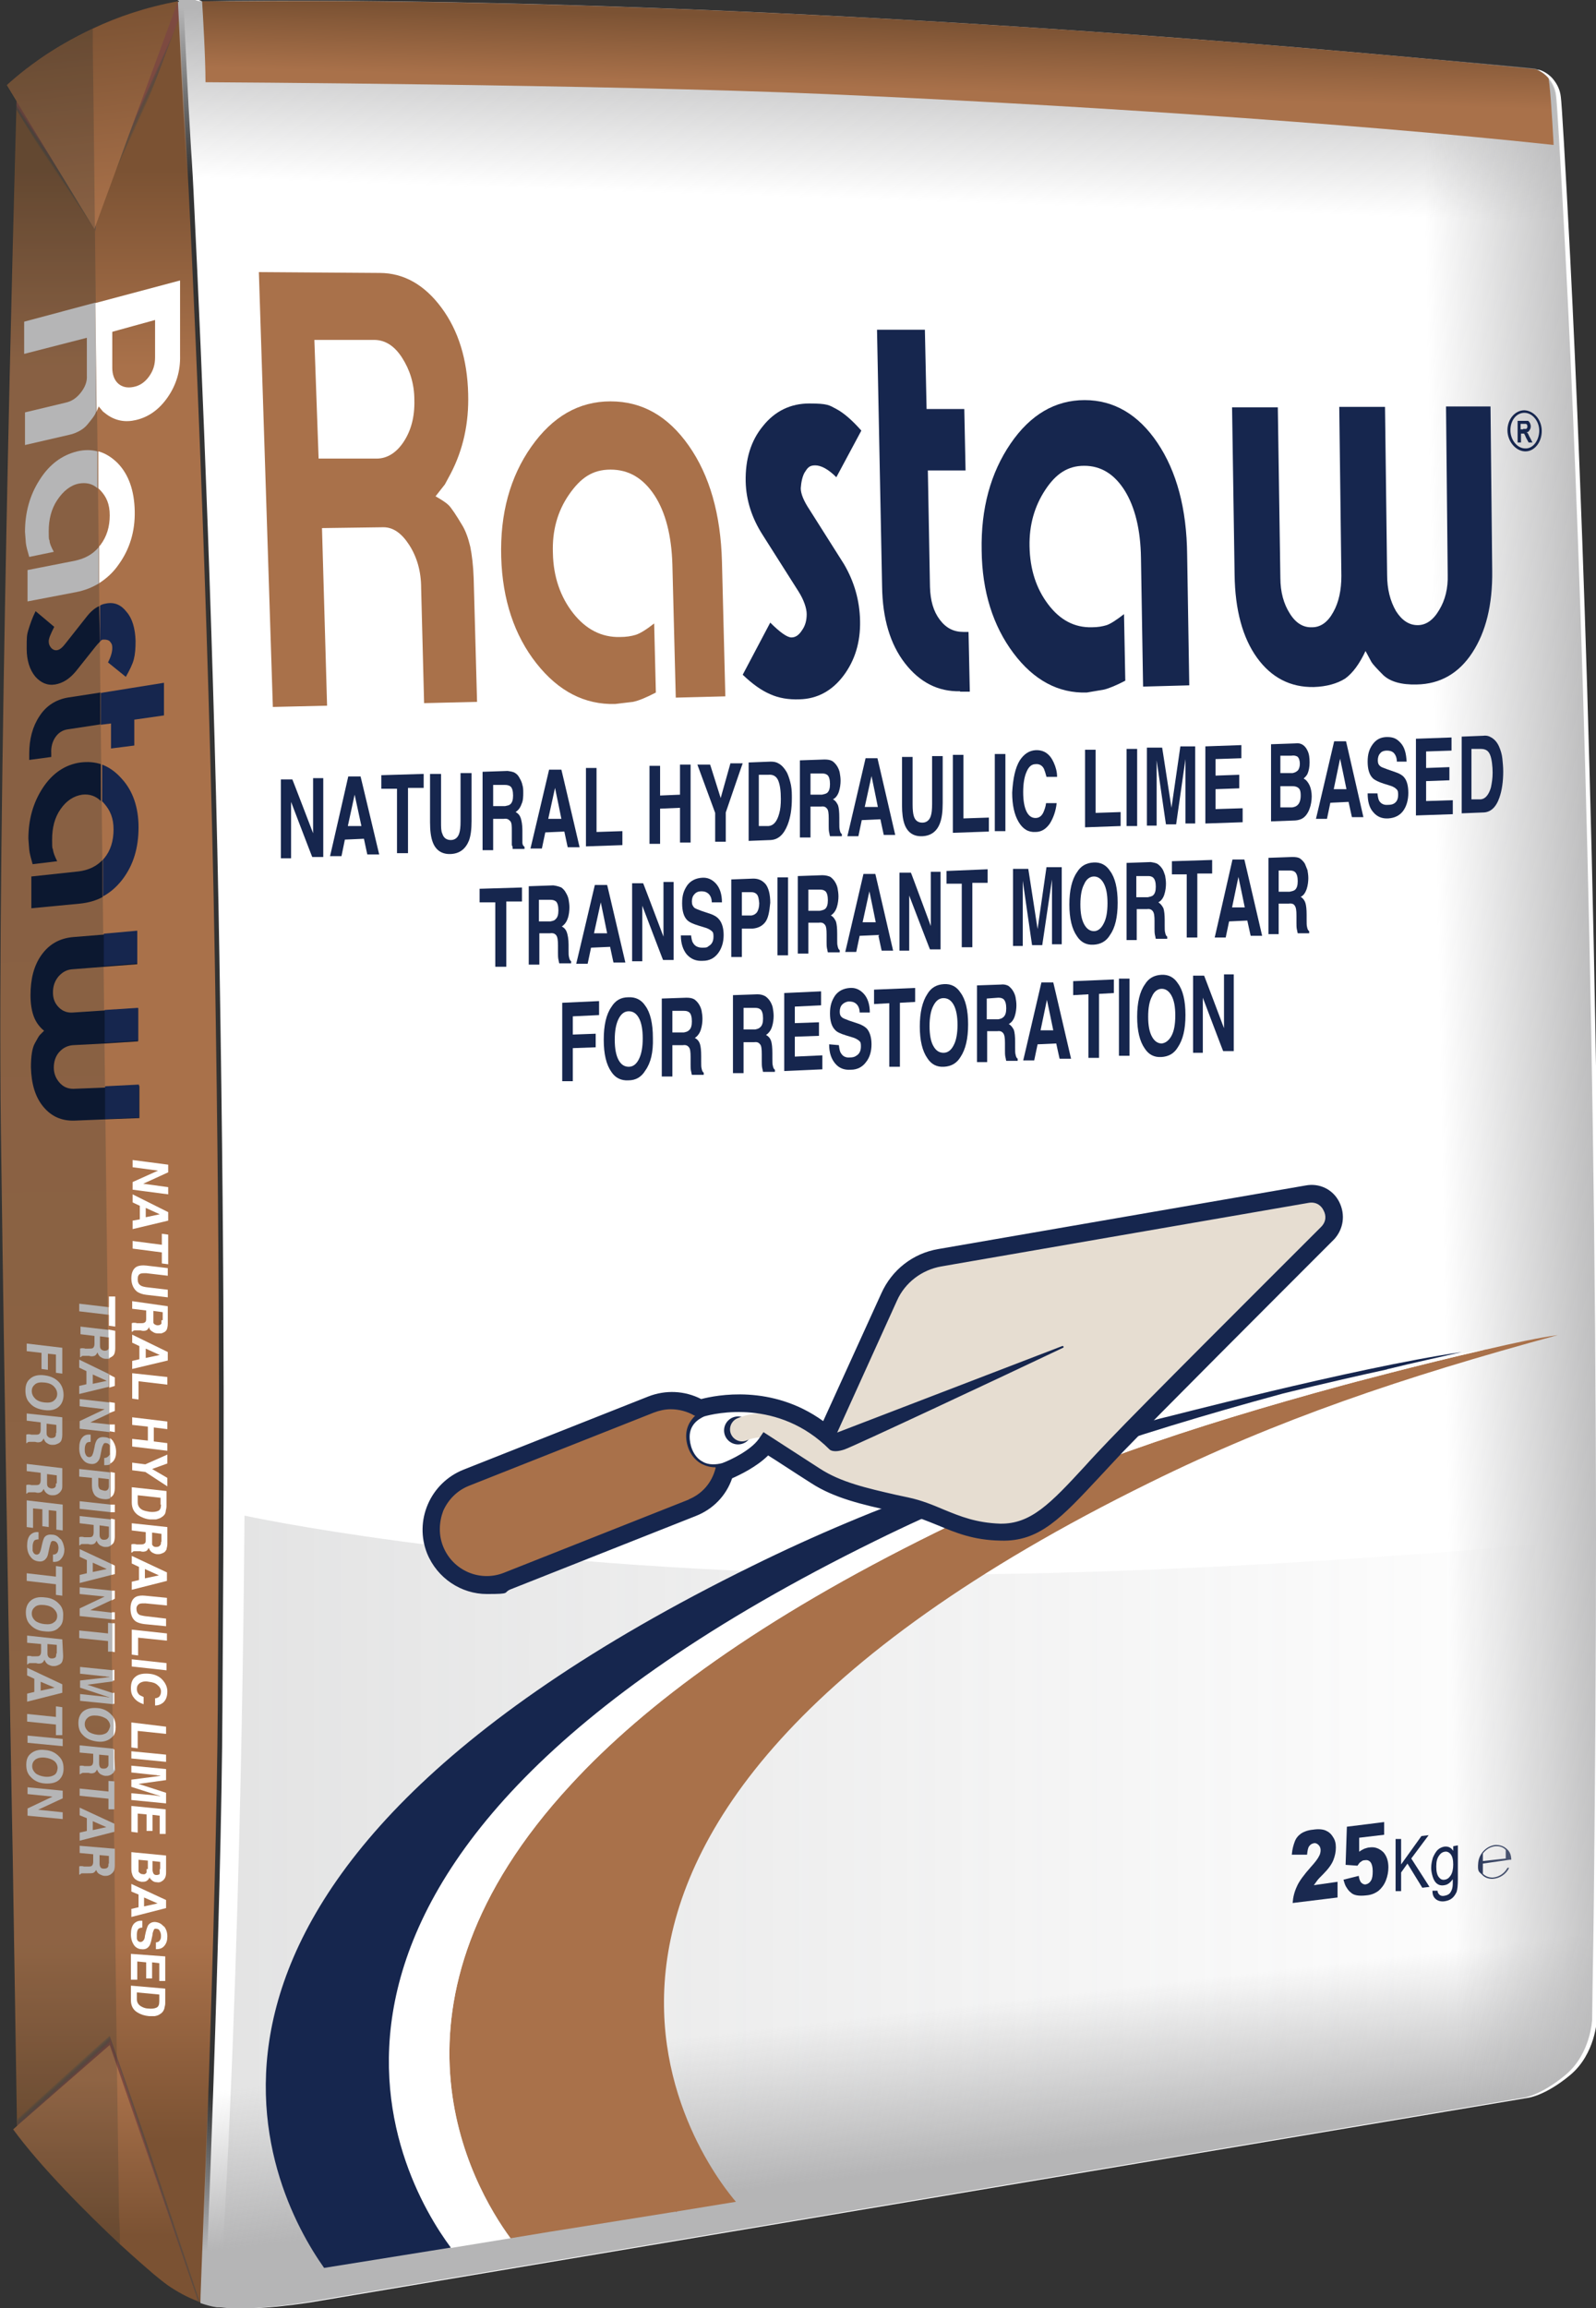 <svg viewBox="0 0 376.7 544.6" xmlns="http://www.w3.org/2000/svg" xmlns:xlink="http://www.w3.org/1999/xlink"><rect x="0" y="0" width="376.7" height="544.6" fill="#333333" stroke="none"/><linearGradient id="a" gradientUnits="userSpaceOnUse" x1="51.7" x2="376.7" y1="451" y2="451"><stop offset="0" stop-color="#747576" stop-opacity=".2"/><stop offset="1" stop-color="#747576" stop-opacity="0"/></linearGradient><linearGradient id="b" gradientUnits="userSpaceOnUse" x1="25.9" x2="25.9" y1="40.1" y2="505"><stop offset="0" stop-color="#7b5233"/><stop offset=".1" stop-color="#a9714a"/><stop offset=".9" stop-color="#a9714a"/><stop offset="1" stop-color="#7b5233"/></linearGradient><linearGradient id="c"><stop offset="0" stop-color="#013b56" stop-opacity="0"/><stop offset="1" stop-color="#7d4a40"/></linearGradient><linearGradient id="d" gradientUnits="userSpaceOnUse" x1="36.8" x2="36.2" xlink:href="#c" y1="511.8" y2="512"/><linearGradient id="e" gradientUnits="userSpaceOnUse" x1="14.5" x2="15.5" xlink:href="#c" y1="490.4" y2="491.5"/><linearGradient id="f" gradientUnits="userSpaceOnUse" x1="32.7" x2="31.6" xlink:href="#c" y1="28.6" y2="28.1"/><linearGradient id="g" gradientUnits="userSpaceOnUse" x1="13" x2="13.9" xlink:href="#c" y1="40.3" y2="39.7"/><linearGradient id="h" gradientUnits="userSpaceOnUse" x1="209.4" x2="214.1" y1="475.3" y2="516.4"><stop offset="0" stop-color="#b5b5b6" stop-opacity="0"/><stop offset=".9" stop-color="#b5b5b6"/></linearGradient><linearGradient id="i" gradientUnits="userSpaceOnUse" x1="205.1" x2="206.4" y1="47.1" y2="7.1"><stop offset="0" stop-color="#b5b5b6" stop-opacity="0"/><stop offset="1" stop-color="#b5b5b6"/></linearGradient><linearGradient id="j" gradientUnits="userSpaceOnUse" x1="319.6" x2="387.5" y1="255.1" y2="253.9"><stop offset=".3" stop-color="#b5b5b6" stop-opacity="0"/><stop offset=".9" stop-color="#b5b5b6"/></linearGradient><linearGradient id="k"><stop offset="0" stop-color="#a9714a"/><stop offset="1" stop-color="#7b5233"/></linearGradient><linearGradient id="l" gradientUnits="userSpaceOnUse" x1="26.3" x2="20.9" xlink:href="#k" y1="52" y2="1.7"/><linearGradient id="m" gradientUnits="userSpaceOnUse" x1="25" x2="25" xlink:href="#k" y1="490.6" y2="527.5"/><linearGradient id="n" gradientUnits="userSpaceOnUse" x1="12.2" x2="15.2" y1="213.5" y2="489.5"><stop offset="0" stop-color="#072027"/><stop offset="1" stop-color="#072027" stop-opacity=".8"/></linearGradient><linearGradient id="o" gradientUnits="userSpaceOnUse" x1="207.1" x2="207.6" xlink:href="#k" y1="20.9" y2="4.9"/><path d="m377.8 363c0 27.3-.2 55.7-.5 84.8-.1 9.5-.3 19.1-.4 28.7 0 0-.3 8.1-6.3 13.1s-10.1 5.4-10.1 5.4l-19.1 3.2-267.9 45s-13.4 2.2-20.2 1.2c0 0-.3 0-.4 0-.2 0-.3 0-.5 0-1.4-.2-2.7-.6-3.9-1 0-2.6 1-24.9 1.9-52.4 1-29.1 2-64.1 2.1-88 .3-48 .7-92.7-.7-176.3-1.1-69.4-4.3-144-5.9-176.8-.3-6.8-.6-11.8-.8-14.6-.8-12.8-1.5-28.5-1.8-34.8s1.8 0 5.5 0 5.2-.1 8.9-.1c35.1-.3 132.9.3 276.4 13.3 9.6.9 19.4 1.8 29.3 2.8 0 0 1.8.5 3.2 2.2.8 1 1.6 2.3 1.8 4.2.2 1.3 1 14.6 2.2 37.7 2.8 55.1 7 166.3 7.1 302.7z" fill="#fff"/><path d="m356.3 438.8h.4c0-1-.3-1.9-1-2.5-.7-.7-1.6-1-2.7-1-2.1.2-3.9 2-4.1 4.2s.2 2.1.9 2.8c.6.7 1.5 1 2.4 1h.1c1.7-.1 3.2-1.1 3.9-2.6h-.4c-.7 1.3-2 2.2-3.5 2.3-.9 0-1.7-.3-2.3-.9v-2.4zm-3.3-3.2h.3c.8 0 1.6.3 2.1.9v2l-5.4.6v-1.8c.8-1 1.8-1.6 3-1.7z" fill="#16264e"/><path d="m310.1 444.8c.3-.4.6-.8.8-1.1s.7-.8 1.4-1.5c1.2-1.2 2-2.3 2.4-3.3s.6-2 .6-3-.2-1.8-.7-2.5c-.4-.7-1-1.2-1.7-1.5s-1.7-.4-3-.2c-1.2.1-2.2.5-2.8.9-.7.5-1.2 1.1-1.5 1.9s-.6 1.8-.7 3.1h3.6c.1-.9.2-1.6.5-2s.6-.6 1.1-.7c.4-.1.8.1 1.1.4s.5.7.5 1.2-.1 1-.4 1.5c-.3.6-.9 1.4-1.9 2.5-1.6 1.8-2.8 3.4-3.3 4.6-.6 1.3-.9 2.5-1 3.9l10.6-1.3v-3.7c-.1 0-5.6.8-5.6.8z" fill="#16264e"/><path d="m323.2 435.9c-.4 0-.8.2-1.2.3-.4.2-.8.4-1.2.7v-3.3c.1 0 5.9-.7 5.9-.7v-3c.1 0-8.8 1.1-8.8 1.1l-.3 9 2.8.2c.3-.4.5-.8.8-.9.3-.3.6-.4 1-.4.5-.1 1 .1 1.3.5s.5 1.1.5 2.1-.1 1.7-.4 2.2-.7.8-1.2.9c-.4.1-.8-.1-1.1-.4s-.5-.9-.6-1.6l-3.6.9c.2.7.4 1.4.7 1.8.3.5.6.9 1 1.2.4.4.9.6 1.5.7s1.3.1 2.2 0c1.2-.1 2.1-.5 2.9-1.1.7-.6 1.3-1.4 1.7-2.4s.6-2.1.6-3.1c0-1.5-.4-2.7-1.2-3.6-1-.9-2-1.3-3.3-1.1z" fill="#16264e"/><path d="m337.2 433-1.7.2-4.8 6.7v-6h-1.3v12.3h1.3v-4.4l1.5-2.1 3.5 5.7 1.7-.2-4.3-6.7z" fill="#16264e"/><path d="m343 435.6v1.1c-.5-.8-1.2-1.1-2.1-1-.6.1-1.2.4-1.6.8s-.8 1.1-1.1 1.8c-.2.7-.4 1.5-.4 2.4s.3 2.3.8 3.1 1.3 1.2 2.3 1c.8-.1 1.4-.6 2-1.4 0 1 0 1.6-.1 2-.1.5-.3.9-.6 1.3-.3.3-.7.5-1.3.6-.5.1-.9 0-1.2-.3-.2-.2-.4-.5-.4-.9h-1.2c0 .9.2 1.5.8 2 .5.4 1.2.6 2 .5.7-.1 1.3-.3 1.8-.7s.8-.9 1.1-1.5c.2-.6.3-1.6.3-3v-8zm-.6 6.9c-.4.6-.8.9-1.4 1s-1-.1-1.4-.6-.6-1.3-.6-2.5.2-1.9.6-2.5.8-.9 1.4-1c.5-.1 1 .1 1.4.6s.6 1.3.6 2.4-.2 2-.6 2.6z" fill="#16264e"/><path d="m376.7 363c0 36.3-.3 74.3-1 113.5 0 0-.3 8.1-6.3 13.1s-10.1 5.4-10.1 5.4l-287 48.2s-13.4 2.2-20.2 1.2c0 0-.3 0-.4 0 5.5-79.9 6-186.8 6-186.8s53.3 11.7 137.3 13.7c78.2 1.8 169.4-7 181.7-8.2z" fill="url(#a)"/><path d="m51.4 402.8c-.3 46.5-3.8 135-4 140.4-.2 0-.4 0-.6-.2 0 0-9.7-7.4-15.6-16-.9-1.4-1.9-2.8-3-4.1-5.5-7.2-12-13.5-12-13.5l-12.2-7.9-1-63.4s-1.8-94.7-2.8-171.7c-.9-72.6 3.2-225.5 3.7-242.5 0 0 11.9-9.3 18.1-13.2 1-.6 1.9-1.1 2.6-1.4 4.2-1.7 15.7-7.9 17.4-8.9h.2c.3 6.3 1 22 1.8 34.8 1 16.3 5.3 107.7 6.7 191.3s1 128.4.7 176.4z" fill="url(#b)"/><path d="m25.9 480.4 21.5 61.5v1.4l-.6-.2s-1.9-2.4-2.3-3.2-13.4-34.3-13.4-34.3-4.6-12.6-4.9-14.1-.3-7.4-.3-7.4z" fill="url(#d)"/><path d="m4 499.2 21.9-18.9v3.7s-18.8 17.3-19.1 17.5-2.7 0-2.7 0v-2.3z" fill="url(#e)"/><path d="m22.6 56.7 19.8-52.8-.2-3.6-3 3.1s-13.2 32.8-13.4 33c-.2.3-3.4 15.1-3.4 15.1z" fill="url(#f)"/><path d="m3.9 25.9 18.7 30.8v-6.4l-16.5-28.2-2.2 1.8v1.9z" fill="url(#g)"/><path d="m376.1 447.8c-.1 9.5-.3 19.1-.4 28.7 0 0-.3 8.1-6.3 13.1s-10.1 5.4-10.1 5.4l-19.1 3.2-267.9 45s-13.4 2.2-20.2 1.2c0 0-.3 0-.4 0-.2 0-.3 0-.5 0-1.4-.2-2.7-.6-3.9-1 0-2.6 1-24.9 1.9-52.4l292.8-38.6 34.1-4.4z" fill="url(#h)"/><path d="m369.4 60.2c-11-1.4-22.6-2.6-34.4-3.7-107.9-9.8-243.9-7.8-290.4-6.8-.3-6.8-.6-11.8-.8-14.6-.8-12.8-1.5-28.5-1.8-34.8s1.8 0 5.5 0 5.2-.1 8.9-.1c35.1-.3 132.9.3 276.4 13.3 9.6.9 19.4 1.8 29.3 2.8 0 0 1.8.5 3.2 2.2.8 1 1.6 2.3 1.8 4.2.2 1.2 1.1 14.5 2.2 37.6z" fill="url(#i)"/><path d="m376.7 363c0 27.3-.2 55.7-.5 84.8-.1 9.5-.3 19.1-.4 28.7 0 0-.3 8.1-6.3 13.1s-10.1 5.4-10.1 5.4l-31.7 1.5c.8-14.7 9.5-28.1 10-44 4-136.9-1-313.2-5-397-1-20.4.8-34.4.3-42.1 9.6.9 19.4 1.8 29.3 2.8 0 0 1.8.5 3.2 2.2.8 1 1.6 2.3 1.8 4.2.2 1.3 1 14.6 2.2 37.7 2.9 55.1 7.1 166.3 7.2 302.7z" fill="url(#j)"/><path d="m42 .3-19.5 53.1-.2.7-18.4-30.2-2.3-3.8s2.8-2.7 7.8-6.2c3.3-2.3 7.5-4.8 12.6-7.2 5.7-2.7 12.4-5 20-6.4z" fill="url(#l)"/><path d="m42.2.3s0 0-.2 0z" fill="none" stroke="#000" stroke-miterlimit="10" stroke-width=".2"/><path d="m46.8 543c-2.7-1-5-2.3-7.2-3.8-1.1-.8-2.2-1.7-3.3-2.6-1.4-1.2-4.3-3.7-7.9-7-7.8-7.3-18.8-18.3-25.3-27.2l.9-.8 21.9-19.1 1.8 5.2z" fill="url(#m)"/><path d="m28.3 529.5c-7.8-7.3-18.8-18.3-25.3-27.2l.9-.8-1-63.4s-1.8-94.6-2.8-171.6c-.9-72.6 3.2-225.5 3.7-242.5l-2.3-3.8s2.8-2.7 7.8-6.2c3.3-2.3 7.5-4.8 12.6-7.2v4c.1 7.8.3 22.7.5 42.7 1.2 101.5 3.9 333.9 5.2 434.2.2 15 .4 27 .5 35.2.2 2.6.2 4.9.2 6.7z" fill="url(#n)" opacity=".2"/><path d="m366.7 34.2c-49-5.3-118.7-9.7-171.7-12s-146.5-2.8-146.5-2.8c0-5.9-.6-15.8-.8-19.1h8.9c37.4-.4 146.3.3 305.7 16 0 0 1.8.5 3.2 2.2.1.4.1.9.2 1.4.5 4.4 1 14.4 1 14.4z" fill="url(#o)"/><path d="m159.7 521.8h-.1" fill="none" stroke="#a32c22" stroke-miterlimit="10" stroke-width=".2"/><path d="m367.7 315c-36.8 10-66.3 20-96.3 34.8-168.7 82.9-103 163.5-97.7 169.7l-14.1 2.3-30 4.8-9.1 1.5c-9.1-12.4-33.7-55.3 14.3-107.1 17.5-19 44.8-39.1 86-59.4 30-14.8 59.5-24.8 96.3-34.8 0 0 17.8-4.8 33.6-8.4h.1c6.4-1.5 12.5-2.8 16.9-3.4z" fill="#a9714a"/><path d="m350.7 318.4c-15.8 3.6-33.6 8.4-33.6 8.4-36.8 10-66.3 20-96.3 34.8-41.3 20.3-68.5 40.4-86 59.4-48 51.8-23.4 94.7-14.3 107.1l-14.1 2.3c-12.2-16.4-54.8-90.6 100.1-166.8 30-14.8 59.5-24.8 96.3-34.8 0 0 11.8-2.9 24.6-5.7.1 0 .2 0 .3-.1 8.2-1.8 16.7-3.6 23-4.6z" fill="#fff"/><path d="m345 319c-5.5 1.3-11.3 2.5-17.3 4-.1 0-.2 0-.3.1-12.9 2.8-24.6 5.7-24.6 5.7-36.8 10-66.3 20-96.3 34.8-154.8 76.1-112.3 150.3-100.1 166.7l-29.9 4.8c-13.1-18.5-50.5-91.1 101-165.6 30-14.8 59.5-24.8 96.3-34.8 0 .1 45.4-11.9 71.2-15.7z" fill="#16264e"/><path d="m359.8 96.8c-2.2 0-4 2.1-4 4.7s1.9 4.9 4.1 5 4-2.1 4-4.8-1.9-4.8-4.1-4.9zm.2 9c-1.9 0-3.5-2-3.5-4.3s1.4-4.1 3.3-4.1 3.5 2 3.5 4.2-1.4 4.3-3.3 4.2z" fill="#16264e"/><path d="m360.7 102.4c-.1-.2-.2-.3-.4-.4.3 0 .6-.2.7-.5.2-.2.3-.6.3-.9s-.1-.6-.2-.8-.3-.4-.4-.5c-.2 0-.5 0-.9 0h-1.6v5.1h.8v-2.1h.2.4c.1 0 .2 0 .2.2.1 0 .2.4.4.8l.6 1.1h.9l-.5-1c-.3-.5-.4-.8-.5-1zm-1.2-1.1h-.6v-1.3h1.2s.2 0 .3.2.1.2.1.4 0 .3-.1.4-.1.2-.2.2-.3 0-.7 0z" fill="#16264e"/><path d="m80.7 55.5v.7h.6v.4h-1v-2.1-.2h1v.4h-.6v.6h.5v.4l-.4-.2z" fill="#fff"/><path d="m163.3 331s-9.2.2-13.3 2.1c-4.2 1.9-39.8 15.9-41.6 17.1-1.7 1.2-7.1 4.7-5.9 11.9 1.2 7.3 5.9 10.7 10.6 11.4s27.4-9 31.7-10.4 21.8-8.7 24.1-10.7c2.3-2.1 2.8-6.2 4.2-7.8s3.6-7.3 2.9-9-6.6-5-6.6-5z" fill="#a9714a"/><path d="m166.9 333s-4.2 2.1-4.3 5.9 1.9 5.6 4 6.6 6.3-.3 7.7-.7 7.2-3.5 7.6-4.7 1.8-4.8.6-6.4-2.5-2.6-4.4-2.9-11.2 2.2-11.2 2.2z" fill="#fff"/><circle cx="174.2" cy="337.5" fill="#16264e" r="3.3"/><path d="m311.9 282.2c-3.2-1.4-42.2 6.4-42.2 6.4s-52.2 9.4-56.1 11.7-16.6 35.3-18.5 36.6-8-1.9-10-2.6c-.2-.1-.4-.1-.6-.1-5.6-1.9-10.3.4-10.6.5-1.4.7-2 2.4-1.3 3.8s2.4 2 3.8 1.3c0 0 1.9-.9 4.4-.6.1.2.3.4.4.6 1 1.2 12.2 8.4 16.9 11.6 4.7 3.1 21.6 5.8 23.4 6.8 1.8.9 15.5 3.5 18.2 3.1s16.8-12.9 16.8-12.9 54.8-55.8 56.4-58 2.3-6.8-1-8.2z" fill="#e6ddd1"/><path d="m316.1 283.6c-1.5-3-4.7-4.5-7.9-3.9l-86.7 15c-6 1-11 4.9-13.5 10.5l-13.7 30.1c-12.2-8.8-25.3-6.1-28.8-5.2-3.9-2-8.4-2.2-12.5-.6l-43.7 17.3c-3.7 1.5-6.7 4.4-8.3 8.1s-1.7 7.8-.2 11.6c2.4 5.9 8.1 9.6 14.1 9.6s3.7-.3 5.6-1.1l43.7-17.3c4.1-1.6 7.2-4.8 8.6-8.9 1.8-.8 5.8-2.7 8.5-5.4 2.1 1.3 6 3.9 10.1 6.5 5.5 3.6 12.2 5.1 19.4 6.7.9.2 1.8.4 2.8.6 3 .7 5.3 1.7 7.8 2.7 4.1 1.7 8.3 3.5 14.8 3.6 9.2.3 14.4-5.5 23.2-14.9 1.7-1.8 3.6-3.9 5.6-6 8.5-8.8 34.9-35.2 49.9-50.2 2.2-2.4 2.7-5.8 1.2-8.8zm-153.5 70.2-43.7 17.3c-5.6 2.2-12-.5-14.3-6.2-1.1-2.7-1-5.7 0-8.4 1.2-2.7 3.3-4.8 6-5.9l43.7-17.3c1.3-.5 2.7-.8 4-.8 1.9 0 3.9.5 5.6 1.5h.2c-1.2 1.2-2.4 2.9-2.1 5.7.3 2.5 1.6 4.6 3.6 5.7 1 .5 2.1.8 3.2.8h.1v.2c-.9 3.5-3.2 6.1-6.4 7.4zm149.2-64.3c-15 15-41.5 41.4-50 50.3-2.1 2.2-4 4.2-5.7 6.1-8.2 8.9-12.8 13.7-20 13.6-5.7-.2-9.4-1.7-13.3-3.3-2.6-1.1-5.2-2.2-8.5-2.9-.9-.2-1.9-.4-2.8-.6-7-1.6-13.1-3-18-6.2-5.9-3.8-11.6-7.5-11.6-7.5l-1.7-1.1-1.1 1.6c-1.9 2.7-6.7 5-8.6 5.7-1.4.4-3.3.5-4.6-.3-1.8-.9-2.9-3-3.1-5.3-.3-3.4 2.1-4.8 3.4-5.4 2.4-.7 17.5-4.3 29.6 7.8 0 0 .8.9 3.5 0 2.1-.7 37.5-17.3 51.6-24 .3-.1.1-.5-.2-.4l-53.1 20.4 14.1-31.1c1.9-4.3 5.9-7.3 10.5-8.1l86.7-15c1.8-.3 3 .7 3.5 1.8.6 1.1.7 2.6-.6 3.9z" fill="#16264e"/><path d="m61.1 64.2 28.5.2c5.7 0 10.6 2.8 14.6 8.2s6.1 12.2 6.3 20.3c.2 7-1.2 13.2-4.1 18.8l-1.4 2.6-2.2 2.8c1.4.8 2.5 1.5 3.1 2.1s1.7 2.2 3.3 4.9c.7 1.2 1.3 2.8 1.8 4.9.4 2 .7 4.5.8 7.4l.8 29.2-12.5.3-.7-27.2c0-3.9-1-7.3-2.8-10.1s-3.8-4.2-6.1-4.2l-14.5.2 1.2 41.9-12.8.3zm13.1 16 1 28h13.7c2.5 0 4.7-1.4 6.4-4s2.6-5.8 2.5-9.8c0-3.9-1.1-7.2-2.9-10s-4-4.2-6.6-4.2z" fill="#a9714a"/><path d="m145.2 166.1c-7.2.2-13.4-3-18.6-9.6s-8-15-8.3-25c-.3-10.3 2.1-19 7.1-26.1s11.2-10.7 18.7-10.7 13.6 3.5 18.5 10.5 7.5 16.1 7.8 27.3l.8 31.8-11.7.3-.8-31.4c-.2-6.8-1.6-12.3-4.2-16.3-2.7-4.1-6.1-6.1-10.4-6.1s-7.1 2-9.8 5.9-4 8.5-3.8 13.8c.1 5.6 1.8 10.4 4.8 14.2s6.7 5.7 11 5.6c1.5 0 2.7-.2 3.7-.5s2.5-1.2 4.4-2.7l.4 16.3c-2.3 1.2-4 1.9-5.4 2.2z" fill="#a9714a"/><path d="m181.8 146.9c2.3 2.3 4 3.5 5 3.5s1.8-.6 2.5-1.7c.8-1.1 1.1-2.4 1.1-3.8s-.7-3.4-1.9-5.3l-8.5-13.4c-2.5-3.9-3.9-8.1-4-12.6-.1-5.2 1.2-9.6 4.1-13.1 2.8-3.5 6.5-5.3 10.9-5.3s4.7.4 6.4 1.3 3.7 2.6 5.9 5.1l-5.9 11c-1.9-1.9-3.6-2.8-5-2.8s-1.8.6-2.5 1.7c-.5.9-.8 2.2-.9 3.7 0 1.3.7 3 2.1 5.1l8.1 12.8c2.4 4.1 3.7 8.5 3.8 13.4.1 5-1.2 9.3-3.9 12.9s-6.2 5.5-10.4 5.6c-2.6.1-4.9-.3-6.9-1.2-2.1-.9-4.2-2.4-6.5-4.6z" fill="#16264e"/><path d="m226.6 163.1c-5.2.1-9.5-2.1-13-6.6s-5.3-10.6-5.4-18.1l-1.2-60.6h11.3l.4 18.7h8.9l.3 14.5h-8.9s.5 27.5.5 27.5c.1 3.2.8 5.7 2.3 7.7s3.3 2.9 5.6 2.9h1.2l.3 14.1h-2.3z" fill="#16264e"/><path d="m256.5 163.4c-6.7.2-12.5-2.9-17.3-9.3s-7.4-14.5-7.5-24.2c-.2-9.9 2.1-18.3 6.8-25.2s10.6-10.3 17.5-10.3 12.7 3.4 17.2 10.1 6.9 15.5 7 26.4l.5 30.8-10.9.3-.5-30.4c-.1-6.6-1.4-11.9-3.8-15.8-2.5-4-5.7-5.9-9.6-5.9s-6.7 1.9-9.2 5.7-3.8 8.2-3.7 13.3c.1 5.5 1.6 10 4.4 13.7s6.2 5.5 10.3 5.4c1.4 0 2.5-.2 3.5-.5.9-.3 2.3-1.2 4.1-2.6l.3 15.7c-2.1 1.1-3.8 1.8-5 2.1z" fill="#16264e"/><path d="m310.1 162.1c-5.5.1-10-2.2-13.4-6.9s-5.2-11.3-5.3-19.6l-.6-39.5h10.8l.6 40.2c0 3.4.8 6.2 2.2 8.4 1.4 2.3 3.2 3.4 5.3 3.3 2 0 3.7-1.2 5-3.6 1.3-2.3 1.9-5.2 1.9-8.5l-.5-39.9h10.8l.5 39.7c0 3.2.7 6.1 2.1 8.5 1.4 2.2 3.1 3.3 5.1 3.3s3.7-1.2 5.1-3.6c1.4-2.3 2.1-5.1 2-8.3l-.4-39.7h10.5l.4 38.8c.1 8-1.5 14.4-4.7 19.3s-7.6 7.4-13.1 7.5c-3.7.1-6.3-.7-7.9-2.2-1.6-1.6-2.5-2.6-2.8-3.1l-1.4-2.6c-1.4 3-3 5.2-4.8 6.5-1.9 1.2-4.4 1.9-7.4 2z" fill="#16264e"/><path d="m22.5 71.4-16.8 4.5v7.6s14.8-3.8 14.8-3.8v8.9c.1 1.4-.4 2.7-1.4 4s-2.2 2.1-3.6 2.4l-9.6 2.3v7.7s10.4-2.4 10.4-2.4c1-.2 1.9-.6 2.6-1s1.3-.9 1.7-1.4c1-1.2 1.6-2 1.8-2.4.1-.2.2-.4.3-.7z" fill="#b5b5b6"/><path d="m6.9 131.4c-.4-1.4-.7-2.4-.8-3.3l-.2-2.6c0-4.5 1.1-8.6 3.4-12.2 2.3-3.7 5.3-5.9 8.9-6.8 1.7-.4 3.3-.4 4.8 0v8.7c-1.2-1.1-2.7-1.4-4.4-1.1-2 .4-3.7 1.8-5.1 3.9s-2 4.6-2 7.3.1 1.7.2 2.3c0 .6.4 1.5 1 2.6z" fill="#b5b5b6"/><path d="m23.4 137.6c-1.6 1-3.4 1.7-5.4 2.1l-11.5 2.2v-7.4s11.2-2.2 11.2-2.2c2.3-.5 4.2-1.5 5.6-3.2v8.5z" fill="#b5b5b6"/><path d="m23.6 151.4c-.3.3-.6.6-1 1.1l-4.7 5.9c-1.5 1.8-3.1 2.8-4.9 3.1s-3.4-.4-4.7-1.9c-1.3-1.6-2-3.8-2-6.5s0-3.2.4-4.5.9-2.8 1.7-4.4l4.4 3.7c-.8 1.6-1.3 2.7-1.3 3.4s.2 1.1.6 1.6c.4.4.9.6 1.4.5.6-.1 1.2-.6 1.9-1.5l4.9-6.2c1-1.3 2-2.2 3.1-2.7z" fill="#0c1830"/><path d="m23.8 170.9-7.9 1.2c-1.2.2-2.1.8-2.8 1.8s-1.1 2.3-1 3.9v.8l-5.2.7v-1.5c0-3.4.8-6.4 2.4-8.8 1.6-2.5 3.9-3.9 6.6-4.4l7.8-1.2v7.5z" fill="#0c1830"/><path d="m7.7 203.9c-.4-1.4-.7-2.5-.8-3.4l-.2-2.6c0-4.5 1.1-8.5 3.4-12s5.3-5.5 8.9-6c1.7-.2 3.3-.1 4.8.4v8.7c-1.2-1.2-2.7-1.7-4.4-1.5-2 .3-3.7 1.4-5.1 3.4s-2 4.4-2 7.2.1 1.7.2 2.4.4 1.5 1 2.7z" fill="#0c1830"/><path d="m24.3 211.6c-1.6.9-3.5 1.4-5.4 1.6l-11.5 1.1v-7.5s11.2-1.2 11.2-1.2c2.3-.3 4.2-1.2 5.6-2.7v8.7z" fill="#0c1830"/><path d="m32.9 263.8-7.9.3-7.4.3c-3.1.1-5.5-1-7.4-3.3s-2.8-5.4-2.9-9.3c0-2.6.3-4.5.9-5.6s1-1.8 1.2-2l1-1c-1.1-.9-1.9-2-2.4-3.3s-.8-3-.8-5.1c0-3.8.8-7 2.6-9.5s4.2-3.9 7.4-4.2l7.4-.6 7.8-.7v7.7s-7.7.6-7.7.6l-7.7.6c-1.3.1-2.3.7-3.2 1.7-.9 1.1-1.3 2.3-1.3 3.8s.5 2.6 1.4 3.5 2 1.3 3.3 1.2l7.6-.5 7.8-.5v7.8s-7.7.5-7.7.5l-7.7.4c-1.2.1-2.3.6-3.2 1.6s-1.3 2.3-1.3 3.7.5 2.6 1.4 3.6 2 1.4 3.2 1.4l7.7-.3 7.9-.4z" fill="#0c1830"/><g fill="#16264e"><path d="m66.3 183.9h2.7c0-.1 4.9 12.7 4.9 12.7v-13h2.4c0-.1 0 18.6 0 18.6h-2.6c0 .1-5-13-5-13v13.3h-2.4z"/><path d="m82.2 183.2h2.9c0-.1 4.4 18.4 4.4 18.4h-2.8c0 .1-.8-3.7-.8-3.7l-4.5.2-.8 3.9h-2.7c0 .1 4.3-18.8 4.3-18.8zm-.1 11.7h3.2c0-.1-1.6-7.4-1.6-7.4z"/><path d="m100 182.6v3.3h-3.7v15.4h-2.6v-15.2h-3.7v-3.2z"/><path d="m101.5 182.6h2.6c0-.1 0 11.3 0 11.3 0 1.3 0 2.2.3 2.8.3 1 1 1.5 2 1.5s1.7-.6 2-1.6c.2-.6.3-1.5.3-2.8v-11.4h2.6c0-.1 0 11.3 0 11.3 0 2-.2 3.5-.6 4.6-.8 2-2.2 3.1-4.3 3.2s-3.6-.9-4.3-2.9c-.4-1.1-.6-2.6-.6-4.6z"/><path d="m121.6 182.4c.5.3.8.7 1.1 1.3.3.5.5 1 .6 1.5.2.6.2 1.2.2 1.9s0 1.8-.4 2.6c-.3.9-.8 1.5-1.4 1.9.6.3 1 .8 1.2 1.4s.4 1.6.4 2.9v1.2 1.7c0 .5.2.8.5 1v.5h-2.8c0-.3 0-.6-.2-.9 0-.5 0-1.1 0-1.6v-1.7c0-1.2 0-2-.4-2.4s-.7-.6-1.5-.5h-2.5v7.4h-2.5v-18.5l5.9-.2c.7.1 1.4.2 1.8.5zm-5.2 2.8v5h2.8c.5-.1 1-.2 1.2-.4.5-.4.7-1.1.7-2.1s-.2-1.9-.7-2.2c-.3-.2-.7-.3-1.2-.3z"/><path d="m129.6 181.6h2.9c0-.1 4.3 18.3 4.3 18.3h-2.8c0 .1-.8-3.7-.8-3.7l-4.5.2-.8 3.8h-2.7c0 .1 4.4-18.6 4.4-18.6zm-.2 11.6h3.1c0-.1-1.5-7.3-1.5-7.3z"/><path d="m138.3 181.2h2.5c0-.1 0 15.1 0 15.1l6.1-.2v3.3l-8.6.3z"/><path d="m153.3 199.2v-18.5h2.5c0-.1 0 7 0 7l4.7-.2v-7.1h2.5c0-.1 0 18.4 0 18.4h-2.5v-8.2l-4.7.2v8.3h-2.5z"/><path d="m172.4 180.1h2.9c0-.1-4 11.6-4 11.6v6.9h-2.5v-6.8l-4.2-11.4h3c0-.1 2.5 7.9 2.5 7.9z"/><path d="m183.7 180.1c.8.4 1.5 1.2 2.1 2.3.4.9.7 1.9.9 2.9.2 1.1.2 2.1.2 3 0 2.5-.3 4.5-1 6.3-.9 2.3-2.2 3.5-4 3.6l-5.2.2v-18.5l5.2-.2c.7 0 1.3.1 1.8.4zm-4.6 2.8v12h2.3c1.2-.1 2-1.1 2.5-2.9.3-1 .4-2.2.4-3.5 0-1.9-.2-3.3-.6-4.3s-1.2-1.5-2.3-1.4h-2.3z"/><path d="m196.5 179.6c.4.3.8.7 1.1 1.2s.5 1 .6 1.5c.1.6.2 1.2.2 1.9s-.1 1.7-.4 2.6-.8 1.5-1.4 1.8c.6.3.9.8 1.2 1.4.2.6.3 1.6.3 2.9v1.2c0 .8 0 1.4.1 1.7.1.5.2.8.5 1v.5h-2.8c-.1-.3-.1-.6-.2-.9-.1-.5-.1-1-.1-1.6v-1.7c0-1.2-.1-2-.4-2.3-.3-.4-.7-.6-1.4-.5h-2.5v7.3h-2.5v-18.2l5.8-.2c.8 0 1.4.1 1.9.4zm-5.2 2.9v5h2.7c.5-.1.9-.2 1.2-.4.5-.4.7-1.1.7-2.1s-.2-1.9-.7-2.2c-.3-.2-.6-.3-1.2-.3z"/><path d="m204.3 178.9h2.8c0-.1 4.2 18.1 4.2 18.1h-2.7c0 .1-.8-3.7-.8-3.7l-4.4.2-.8 3.8h-2.6c0 .1 4.3-18.4 4.3-18.4zm-.2 11.5h3.1c0-.1-1.5-7.3-1.5-7.3z"/><path d="m212.9 178.6h2.5c0-.1 0 11.2 0 11.2 0 1.3.1 2.2.3 2.8.3 1 1 1.5 2 1.5s1.7-.6 2-1.6c.2-.6.3-1.5.3-2.8v-11.3h2.5c0-.1 0 11.1 0 11.1 0 2-.2 3.5-.6 4.6-.7 2-2.1 3.1-4.2 3.2s-3.5-.9-4.2-2.8c-.4-1.1-.6-2.6-.6-4.5z"/><path d="m224.9 178.1h2.5c0-.1 0 15 0 15l6-.2v3.3l-8.5.3z"/><path d="m237.3 196.1h-2.5v-18.2h2.5c0-.1 0 18.2 0 18.2z"/><path d="m240.7 179.4c1-1.5 2.2-2.3 3.7-2.4 2-.1 3.4.9 4.3 2.9.5 1.1.8 2.2.8 3.4h-2.5c-.2-.8-.4-1.4-.6-1.9-.4-.8-1.1-1.2-2-1.1-.9 0-1.6.6-2.1 1.8-.5 1.1-.8 2.7-.8 4.8s.3 3.6.8 4.6 1.2 1.5 2.1 1.5 1.5-.5 1.9-1.4c.2-.5.5-1.2.6-2.1h2.5c-.2 1.9-.8 3.5-1.6 4.8-.9 1.3-2 2-3.4 2-1.7.1-3-.7-4-2.4s-1.5-4-1.5-6.9c.2-3.3.7-5.8 1.8-7.6z"/><path d="m256.1 176.9h2.5c0-.1 0 14.9 0 14.9l5.9-.2v3.3l-8.4.3z"/><path d="m268.4 194.9h-2.5v-18.2h2.5c0-.1 0 18.2 0 18.2z"/><path d="m278.6 176.1h3.5c0-.1 0 18.2 0 18.2h-2.3v-12.2-3l-2.2 15.4h-2.4c0 .1-2.2-15.1-2.2-15.1v15.4h-2.3v-18.4h3.6c0-.1 2.2 14.2 2.2 14.2z"/><path d="m293 178.9-6.1.2v3.9l5.6-.2v3.2l-5.6.2v4.7l6.4-.2v3.3l-8.8.3v-18.2l8.5-.3z"/><path d="m308.6 177.1c.4.8.5 1.7.5 2.8s-.2 2-.5 2.7c-.2.4-.5.7-.9 1.1.6.3 1 .8 1.4 1.6.3.7.5 1.6.5 2.6s-.2 2.1-.5 2.9c-.2.6-.5 1.1-.8 1.5-.4.5-.8.8-1.3 1s-1.1.3-1.7.3l-5.3.2v-18.2l5.7-.2c1.3-.2 2.3.4 2.9 1.7zm-6.4 1.3v4h2.9c.5-.1.9-.3 1.2-.6s.5-.9.5-1.6-.2-1.4-.6-1.7c-.4-.2-.8-.3-1.4-.2h-2.6zm0 7.2v4.9h2.8c.5-.1.9-.2 1.2-.5.5-.4.8-1.2.8-2.3s-.2-1.6-.7-1.9c-.3-.2-.7-.3-1.2-.3h-2.9z"/><path d="m314.9 174.9h2.8c0-.1 4.1 17.9 4.1 17.9h-2.7c0 .1-.8-3.6-.8-3.6l-4.3.2-.8 3.8h-2.6c0 .1 4.3-18.3 4.3-18.3zm-.1 11.3h3c0-.1-1.5-7.2-1.5-7.2z"/><path d="m325.1 187.1c.1.8.2 1.4.4 1.8.4.7 1.1 1.1 2.1 1 .6 0 1.1-.1 1.4-.3.7-.4 1-1.1 1-2.1s-.2-1.1-.5-1.4-.9-.6-1.6-.8l-1.3-.4c-1.2-.4-2.1-.8-2.6-1.3-.8-.8-1.2-2.1-1.2-3.9s.4-3 1.2-4.1 1.9-1.7 3.4-1.7 2.3.4 3.2 1.4 1.3 2.4 1.4 4.4h-2.3c0-1-.4-1.8-.9-2.2-.4-.3-.9-.4-1.5-.4s-1.2.2-1.5.6c-.4.4-.6 1-.6 1.7s.2 1.1.6 1.4c.2.2.8.4 1.6.7l2 .7c.9.3 1.6.7 2 1.2.7.8 1 2.1 1 3.7s-.4 3.1-1.2 4.2-2 1.7-3.5 1.8-2.7-.4-3.6-1.5c-.9-1-1.3-2.5-1.3-4.4h2.3z"/><path d="m342.6 177.1-6 .2v3.9l5.5-.2v3.1l-5.5.2v4.7l6.3-.2v3.3l-8.7.3v-18.1l8.4-.3z"/><path d="m351.8 173.9c.8.4 1.5 1.1 2 2.2.4.9.7 1.9.8 2.9s.2 2 .2 3c0 2.4-.3 4.5-.9 6.2-.8 2.3-2.1 3.5-3.9 3.5l-5 .2v-18.1l5-.2c.7-.1 1.3 0 1.8.3zm-4.5 2.9v11.8h2.2c1.1-.1 1.9-1.1 2.4-2.8.2-1 .4-2.1.4-3.5s-.2-3.3-.6-4.2c-.4-1-1.1-1.4-2.2-1.4h-2.2z"/><path d="m123.2 209.4v3.3h-3.7v15.4h-2.6v-15.2h-3.7v-3.2z"/><path d="m132.5 209.4c.4.3.8.7 1.1 1.3.3.5.5 1 .6 1.5.1.6.2 1.2.2 1.9s-.1 1.8-.4 2.6c-.3.9-.8 1.5-1.4 1.9.6.3 1 .8 1.2 1.4s.4 1.6.4 2.9v1.2c0 .8 0 1.4.1 1.7.1.5.2.8.5 1v.5h-2.8c-.1-.3-.1-.6-.2-.9-.1-.5-.1-1-.1-1.6v-1.7c0-1.2-.1-2-.4-2.4s-.7-.6-1.5-.5h-2.5v7.4h-2.5v-18.5l5.8-.2c.8.1 1.4.3 1.9.5zm-5.3 3v5h2.7c.5-.1 1-.2 1.2-.5.5-.4.7-1.1.7-2.1s-.2-1.9-.7-2.2c-.3-.2-.7-.3-1.2-.3h-2.7z"/><path d="m140.4 208.8h2.9c0-.1 4.3 18.3 4.3 18.3h-2.8c0 .1-.8-3.7-.8-3.7l-4.5.2-.8 3.8h-2.7c0 .1 4.4-18.6 4.4-18.6zm-.2 11.4h3.1c0-.1-1.5-7.3-1.5-7.3z"/><path d="m149.1 208.4h2.7c0-.1 4.8 12.6 4.8 12.6v-12.9h2.4c0-.1 0 18.4 0 18.4h-2.5c0 .1-4.9-12.8-4.9-12.8v13.1h-2.4v-18.4z"/><path d="m163.1 220.6c.1.8.2 1.5.5 1.9.4.7 1.1 1.1 2.2 1.1s1.1-.1 1.5-.4c.7-.4 1.1-1.1 1.1-2.2s-.2-1.1-.5-1.4c-.4-.3-.9-.6-1.7-.8l-1.3-.4c-1.3-.4-2.2-.8-2.7-1.3-.8-.8-1.2-2.1-1.2-4s.4-3 1.2-4.2c.8-1.1 2-1.7 3.5-1.8 1.3-.1 2.4.4 3.3 1.4s1.4 2.5 1.4 4.4h-2.4c0-1-.4-1.8-1-2.2-.4-.3-.9-.4-1.5-.4s-1.2.2-1.6.7c-.4.4-.6 1-.6 1.7s.2 1.1.6 1.5c.3.2.8.4 1.6.7l2.1.7c.9.3 1.6.7 2.1 1.3.7.8 1.1 2.1 1.1 3.7s-.4 3.1-1.3 4.3-2.1 1.8-3.6 1.8c-1.6.1-2.8-.4-3.8-1.5-.9-1.1-1.4-2.6-1.4-4.5h2.4z"/><path d="m180.6 217.6c-.7.9-1.7 1.4-3 1.5h-2.5v6.7h-2.5v-18.3l5.2-.2c1.2 0 2.1.4 2.9 1.3.7.9 1.1 2.4 1.1 4.4-.2 2.2-.5 3.7-1.2 4.6zm-1.9-6.5c-.3-.4-.8-.6-1.3-.6h-2.3v5.5h2.3c.6-.1 1-.4 1.3-.8.3-.5.5-1.2.5-2.1-.1-1-.2-1.6-.5-2z"/><path d="m186 225.4h-2.5v-18.4h2.5c0-.1 0 18.4 0 18.4z"/><path d="m196 206.9c.4.3.8.7 1.1 1.2s.5 1 .6 1.5c.1.6.2 1.2.2 1.9s-.1 1.7-.4 2.6-.8 1.5-1.4 1.9c.6.3.9.8 1.2 1.4.2.6.3 1.6.3 2.9v1.2c0 .8 0 1.4.1 1.7.1.5.2.8.5 1v.5h-2.8c-.1-.3-.1-.6-.2-.9-.1-.5-.1-1-.1-1.6v-1.7c0-1.2-.1-2-.4-2.3-.3-.4-.7-.6-1.4-.5h-2.5v7.3h-2.5v-18.3l5.8-.2c.8 0 1.5.2 1.9.4zm-5.2 3v5h2.7c.5-.1.9-.2 1.2-.4.5-.4.7-1.1.7-2.1s-.2-1.9-.7-2.2c-.3-.2-.6-.3-1.2-.3z"/><path d="m203.8 206.2h2.8c0-.1 4.2 18.1 4.2 18.1h-2.7c0 .1-.8-3.7-.8-3.7l-4.4.2-.8 3.8h-2.6c0 .1 4.3-18.4 4.3-18.4zm-.2 11.4h3.1c0-.1-1.5-7.3-1.5-7.3z"/><path d="m212.4 205.9h2.6c0-.1 4.7 12.6 4.7 12.6v-12.8h2.3c0-.1 0 18.3 0 18.3h-2.5c0 .1-4.9-12.7-4.9-12.7v13h-2.3v-18.4z"/><path d="m233.1 205.1v3.2h-3.6v15.2h-2.5v-15h-3.6v-3z"/><path d="m247 204.6h3.6c0-.1 0 18.2 0 18.2h-2.3v-12.3-3l-2.3 15.5h-2.4c0 .1-2.2-15.2-2.2-15.2v15.4h-2.3v-18.2h3.6c0-.1 2.2 14.2 2.2 14.2z"/><path d="m262 220.6c-.9 1.5-2.2 2.2-3.9 2.3s-3-.6-3.9-2c-1.2-1.7-1.8-4.2-1.8-7.5s.6-5.9 1.8-7.6c.9-1.5 2.2-2.2 3.9-2.3s3 .6 3.9 2c1.2 1.6 1.8 4.1 1.8 7.5s-.6 5.9-1.8 7.6zm-1.5-2.7c.6-1.1.9-2.7.9-4.8s-.3-3.6-.9-4.7-1.4-1.6-2.3-1.6-1.8.6-2.3 1.8c-.6 1.1-.9 2.7-.9 4.8s.3 3.6.9 4.7 1.4 1.6 2.3 1.6 1.7-.6 2.3-1.8z"/><path d="m273.3 203.9c.4.3.8.7 1.1 1.2s.4 1 .6 1.5c.1.6.2 1.2.2 1.9s-.1 1.7-.4 2.6-.8 1.5-1.4 1.8c.5.3.9.8 1.2 1.4.2.6.3 1.6.3 2.8v1.2c0 .8 0 1.4.1 1.7.1.5.2.8.5 1v.5h-2.7c-.1-.3-.1-.6-.2-.9-.1-.5-.1-1-.1-1.6v-1.7c0-1.2-.1-1.9-.4-2.3s-.7-.6-1.4-.5h-2.4v7.3h-2.4v-18.2l5.7-.2c.6.1 1.3.2 1.7.5zm-5.1 2.9v4.9h2.7c.5-.1.9-.2 1.2-.4.5-.4.7-1.1.7-2.1s-.2-1.8-.7-2.2c-.3-.2-.6-.3-1.1-.3h-2.8z"/><path d="m286.1 202.9v3.2h-3.5v15.1h-2.5v-14.9h-3.5v-3.1z"/><path d="m290.9 202.8h2.8c0-.1 4.2 18 4.2 18h-2.7c0 .1-.8-3.6-.8-3.6l-4.3.2-.8 3.8h-2.6c0 .1 4.2-18.4 4.2-18.4zm-.1 11.3h3c0-.1-1.5-7.2-1.5-7.2z"/><path d="m306.9 202.6c.4.3.8.7 1.1 1.2.2.5.4 1 .6 1.5.1.6.2 1.2.2 1.9s-.1 1.7-.4 2.6c-.3.8-.7 1.5-1.4 1.8.5.3.9.8 1.1 1.4s.3 1.6.3 2.8v1.2c0 .8 0 1.4.1 1.7.1.5.2.8.5 1v.5h-2.7c-.1-.3-.1-.6-.2-.9-.1-.5-.1-1-.1-1.6v-1.7c0-1.2-.1-1.9-.4-2.3-.2-.4-.7-.6-1.4-.5h-2.4v7.2h-2.4v-18l5.6-.2c.9 0 1.5.1 1.9.4zm-5.1 2.9v4.9h2.6c.5-.1.9-.2 1.2-.4.5-.4.7-1.1.7-2.1s-.2-1.8-.7-2.2c-.3-.2-.6-.3-1.1-.3h-2.7z"/><path d="m132.7 236.6 8.7-.4v3.3l-6.2.3v4.3l5.4-.2v3.2l-5.4.2v7.8h-2.5z"/><path d="m152.3 252.6c-.9 1.5-2.2 2.3-4 2.3-1.7.1-3.1-.6-4-2-1.2-1.7-1.8-4.2-1.8-7.6s.6-6 1.8-7.7c.9-1.5 2.2-2.3 4-2.3 1.7-.1 3.1.6 4 2 1.2 1.6 1.8 4.2 1.8 7.6.1 3.4-.5 5.9-1.8 7.7zm-1.5-2.7c.6-1.2.9-2.8.9-4.9s-.3-3.7-.9-4.8-1.4-1.6-2.4-1.6-1.8.6-2.4 1.8-.9 2.8-.9 4.9.3 3.7.9 4.8 1.4 1.6 2.4 1.6 1.8-.6 2.4-1.8z"/><path d="m163.9 235.8c.4.3.8.7 1.1 1.2s.5 1 .6 1.5c.1.6.2 1.2.2 1.9s-.1 1.7-.4 2.6-.8 1.5-1.4 1.9c.6.3 1 .8 1.2 1.4s.3 1.6.3 2.9v1.2c0 .8 0 1.4.1 1.7.1.5.2.8.5 1v.5h-2.8c-.1-.3-.1-.6-.2-.9-.1-.5-.1-1-.1-1.6v-1.7c0-1.2-.1-2-.4-2.3-.3-.4-.7-.6-1.4-.5h-2.5v7.4h-2.5v-18.4l5.8-.2c.8 0 1.4.1 1.9.4zm-5.2 2.8v5h2.7c.5-.1.9-.2 1.2-.5.5-.4.7-1.1.7-2.1s-.2-1.9-.7-2.2c-.3-.2-.6-.3-1.2-.3h-2.7z"/><path d="m180.7 235.1c.4.3.8.7 1.1 1.2s.5 1 .6 1.5c.1.6.2 1.2.2 1.9s-.1 1.7-.4 2.6-.8 1.5-1.4 1.9c.6.3 1 .8 1.2 1.4s.3 1.6.3 2.9v1.2c0 .8 0 1.4.1 1.7.1.5.2.8.5 1v.5h-2.8c-.1-.3-.1-.6-.2-.9-.1-.5-.1-1-.1-1.6v-1.7c0-1.2-.1-2-.4-2.3-.3-.4-.7-.6-1.4-.5h-2.5v7.3h-2.5v-18.4l5.8-.2c.8 0 1.4.2 1.9.5zm-5.2 2.8v5h2.7c.5-.1.9-.2 1.2-.5.5-.4.7-1.1.7-2.1s-.2-1.9-.7-2.2c-.3-.2-.6-.3-1.2-.3h-2.7z"/><path d="m193.8 237.2-6.2.3v3.9l5.7-.2v3.2l-5.7.2v4.7l6.5-.3v3.3l-9 .4v-18.4l8.7-.4z"/><path d="m198 246.6c.1.8.2 1.5.5 1.9.4.7 1.1 1.1 2.1 1 .6 0 1.1-.1 1.5-.4.7-.4 1.1-1.1 1.1-2.2s-.2-1.1-.5-1.4c-.4-.3-.9-.6-1.7-.8l-1.3-.4c-1.3-.4-2.2-.8-2.6-1.3-.8-.8-1.2-2.1-1.2-3.9s.4-3 1.2-4.2c.8-1.1 2-1.7 3.5-1.8 1.3-.1 2.4.4 3.3 1.4s1.4 2.5 1.4 4.4h-2.4c0-1-.4-1.8-1-2.2-.4-.3-.9-.4-1.5-.4s-1.2.3-1.6.7-.6 1-.6 1.7.2 1.1.6 1.4c.3.2.8.4 1.6.7l2.1.7c.9.3 1.6.7 2.1 1.2.7.8 1.1 2.1 1.1 3.7s-.4 3.1-1.3 4.2c-.8 1.1-2 1.8-3.6 1.8-1.6.1-2.8-.4-3.7-1.5s-1.4-2.5-1.4-4.5z"/><path d="m216 233.1v3.3l-3.6.2v15.1h-2.5v-15l-3.6.2v-3.4z"/><path d="m226.7 249.4c-.9 1.5-2.2 2.2-3.9 2.3s-3-.6-3.9-2c-1.2-1.7-1.8-4.2-1.8-7.5s.6-5.9 1.8-7.7c.9-1.5 2.2-2.2 3.9-2.3s3 .6 3.9 2c1.2 1.6 1.8 4.1 1.8 7.5s-.6 5.9-1.8 7.7zm-1.6-2.8c.6-1.1.9-2.8.9-4.8s-.3-3.6-.9-4.7-1.4-1.6-2.4-1.6-1.8.6-2.4 1.8c-.6 1.1-.9 2.8-.9 4.8s.3 3.7.9 4.7c.6 1.1 1.4 1.6 2.4 1.6s1.8-.6 2.4-1.8z"/><path d="m238 232.6c.4.3.8.7 1.1 1.2s.5 1 .6 1.5c.1.6.2 1.2.2 1.9s-.1 1.7-.4 2.6-.8 1.5-1.4 1.8c.5.3.9.8 1.2 1.4.2.6.3 1.6.3 2.9v1.2c0 .8 0 1.4.1 1.7.1.5.2.8.5 1v.5h-2.7c-.1-.3-.1-.6-.2-.9-.1-.5-.1-1-.1-1.6v-1.7c0-1.2-.1-1.9-.4-2.3s-.7-.6-1.4-.5h-2.4v7.3h-2.4v-18.1l5.7-.2c.7-.1 1.3.1 1.7.3zm-5.1 3v4.9h2.7c.5-.1.9-.2 1.2-.5.5-.4.7-1.1.7-2.1s-.2-1.8-.7-2.2c-.3-.2-.6-.3-1.2-.3z"/><path d="m245.8 231.8h2.8c0-.1 4.2 18 4.2 18h-2.7c0 .1-.8-3.6-.8-3.6l-4.4.2-.8 3.8h-2.6c0 .1 4.3-18.4 4.3-18.4zm-.2 11.3h3c0-.1-1.5-7.2-1.5-7.2z"/><path d="m262.9 231.1v3.2l-3.5.2v15.1h-2.5v-15l-3.6.2v-3.3z"/><path d="m266.6 249.1h-2.5v-18.2h2.5c0-.1 0 18.2 0 18.2z"/><path d="m278 247.1c-.9 1.5-2.2 2.2-3.9 2.3s-3-.6-3.9-2c-1.2-1.7-1.8-4.2-1.8-7.5s.6-5.9 1.8-7.6c.9-1.5 2.2-2.2 3.9-2.3s3 .6 3.9 2c1.2 1.6 1.8 4.1 1.8 7.5s-.6 5.8-1.8 7.6zm-1.5-2.7c.6-1.1.9-2.7.9-4.8s-.3-3.6-.9-4.7-1.4-1.6-2.3-1.6-1.8.6-2.3 1.8c-.6 1.1-.9 2.7-.9 4.8s.3 3.6.9 4.7 1.4 1.6 2.3 1.6c.9-.1 1.7-.7 2.3-1.8z"/><path d="m281.6 230.2h2.6c0-.1 4.7 12.4 4.7 12.4v-12.7h2.3c0-.1 0 18.1 0 18.1h-2.5c0 .1-4.8-12.6-4.8-12.6v13h-2.3z"/></g><path d="m39.7 274.8-8.4-1.1v1.7l6 .8-6 2.7v1.8l8.4 1.1v-1.7l-5.9-.8 5.9-2.7z" fill="#fff"/><path d="m31.3 281.8v1.9l1.7.8v3.2l-1.7.3v2l8.4-2v-2zm3.1 5.4v-2.2l3.3 1.5z" fill="#fff"/><path d="m38.2 291.1v2.6l-6.9-.9v1.8l6.9.9v2.6l1.5.2v-7z" fill="#fff"/><path d="m33.2 300.5c.3-.1.7-.1 1.3-.1l5.1.6v-1.8l-5.1-.6c-.9-.1-1.6 0-2.1.2-.9.4-1.4 1.4-1.4 2.8s.5 2.5 1.4 3.2c.5.3 1.2.6 2.1.7l5.1.6v-1.8l-5.1-.6c-.6-.1-1-.2-1.3-.4-.5-.3-.7-.8-.7-1.5s.2-1.1.7-1.3z" fill="#fff"/><path d="m31.2 307v1.8l3.3.4v1.8c0 .5 0 .8-.3 1s-.5.2-1.1.2h-.8c-.2-.1-.5-.1-.7-.1s-.3 0-.5.1v2h.2c.1-.2.3-.3.5-.3h1.4c.6.2 1 .1 1.3 0s.5-.4.7-.8c0 .5.4.9.8 1.1.4.3.8.4 1.2.4h.9c.3-.1.5-.2.7-.3.3-.2.5-.4.6-.7s.2-.7.2-1.3v-4.1zm6.9 4.5v.8c-.2.3-.5.4-1 .4-.5-.1-.8-.3-.9-.6 0-.2 0-.5 0-.9v-1.9l2.2.3v1.9z" fill="#fff"/><path d="m31.2 314.9v1.9l1.7.8v3.1l-1.7.4v1.9l8.4-2v-2zm3.2 5.5v-2.2l3.3 1.5z" fill="#fff"/><path d="m31.2 324v6l1.5.2v-4.3l6.8.8v-1.8z" fill="#fff"/><path d="m39.5 337.2v-1.8l-8.3-1v1.8l3.7.4v3.3l-3.7-.4v1.8l8.3 1v-1.8l-3.2-.4v-3.3z" fill="#fff"/><path d="m39.5 343.2-5.2 2.3-3.1-.4v1.8l3.1.4 5.2 3.4v-2l-3.6-2.1 3.6-1.3z" fill="#fff"/><path d="m31.1 350.9v3.6c0 1.3.5 2.3 1.5 3 .8.5 1.7.9 2.8 1h1.4s.9-.2 1.3-.5c.5-.3.9-.7 1-1.3 0-.3.2-.8.2-1.3v-3.6zm6.9 4.1c0 .8-.2 1.3-.7 1.5s-1.1.3-2 .2c-.6-.1-1.1-.2-1.6-.4-.8-.4-1.2-1-1.2-1.9v-1.6l5.4.6v1.6z" fill="#fff"/><path d="m31.1 359.4v1.7l3.3.4v1.7c0 .5 0 .8-.3 1s-.5.2-1.1.2h-.8c-.2-.1-.5-.1-.7-.1s-.3 0-.5.1v1.9h.2c.1-.2.3-.3.5-.3h1.4c.6.2 1 .1 1.3 0s.5-.4.7-.8c.2.5.4.8.8 1.1.4.2.8.4 1.2.4s.6 0 .9-.1.5-.2.7-.3c.3-.2.4-.4.6-.7 0-.3.2-.7.2-1.3v-4zm6.9 4.4c0 .4 0 .6-.2.8-.2.3-.5.4-1 .4s-.8-.3-.9-.6c0-.2 0-.5 0-.9v-1.9l2.2.3v1.9z" fill="#fff"/><path d="m31.1 367.1v1.8l1.7.8v3.1l-1.7.4v1.9l8.3-2.1v-2zm3.1 5.3v-2.2l3.3 1.5z" fill="#fff"/><path d="m33 378.4c.3-.1.7-.1 1.3-.1l5.1.5v-1.8l-5.1-.5c-.9-.1-1.6 0-2.1.2-.9.4-1.4 1.4-1.4 2.8s.4 2.5 1.3 3.1c.5.3 1.2.5 2 .6l5.1.5v-1.8l-5.1-.6c-.6-.1-1-.2-1.2-.3-.5-.3-.7-.8-.7-1.5 0-.5.4-1 .8-1.1z" fill="#fff"/><path d="m31.1 384.5v5.9l1.5.2v-4.2l6.8.7v-1.7z" fill="#fff"/><path d="m31.1 391.5v1.7l8.2.9v-1.7z" fill="#fff"/><path d="m38.4 396.4c-.8-.9-1.9-1.4-3.3-1.5-1.3-.1-2.4.1-3.1.7-.8.6-1.1 1.5-1.1 2.7s.3 1.8.8 2.4c.6.7 1.3 1.1 2.2 1.4v-1.7c-.4-.2-.7-.3-1-.5-.4-.4-.6-.8-.6-1.4s.2-1 .7-1.4c.5-.3 1.2-.5 2.1-.3.9.1 1.6.3 2.1.8.5.4.8.9.8 1.5s-.2 1-.5 1.3c-.2.1-.5.3-.9.3v1.7c.5 0 1-.1 1.5-.4.9-.5 1.4-1.5 1.4-2.9 0-1-.4-1.9-1.1-2.7z" fill="#fff"/><path d="m31 406.4v5.9l1.5.2v-4.1l6.7.7v-1.7z" fill="#fff"/><path d="m31 413.2v1.7l8.2.8v-1.7z" fill="#fff"/><path d="m39.2 417.4-8.2-.8v1.6l5.5.6c.2 0 .4 0 .7.1.3 0 .5 0 .7.1l-6.9.9v1.7l6.9 2.2c-.2 0-.4 0-.7-.1-.3 0-.5-.1-.7-.1l-5.5-.5v1.6l8.2.8v-2.5l-6.5-2.1 6.5-.9z" fill="#fff"/><path d="m31 426.1v6.1l1.5.2v-4.5l2.1.2v3.9h1.4v-3.8l1.7.2v4.3h1.4v-5.8z" fill="#fff"/><path d="m31 437v3.7c0 .4 0 .8.1 1.2s.2.7.4 1 .4.5.6.6c.4.3.8.4 1.3.5.5 0 .9 0 1.2-.2s.6-.5.7-.9c0 .3.3.5.5.7.3.3.7.5 1.2.5.5.1.9 0 1.3-.3.6-.4.9-1 .9-2v-4zm3.6 4v.8c-.2.3-.4.5-.9.4-.5 0-.8-.3-1-.6 0-.2 0-.5 0-.8v-2l2.2.2v2h-.1zm3.1 0v1c0 .3-.4.4-.8.4s-.6-.2-.7-.4-.2-.5-.2-.9v-2l1.8.2v1.7z" fill="#fff"/><path d="m31 444.5v1.8l1.7.7v3l-1.7.4v1.9l8.2-2.1v-1.9zm3 5.3v-2.1l3.2 1.4z" fill="#fff"/><path d="m38.6 454.5c-.5-.6-1.1-.9-1.8-1-.8-.1-1.4.2-1.8.7-.2.3-.4.9-.6 1.7l-.2.9c0 .5-.2.9-.4 1.1s-.4.3-.6.3c-.5 0-.8-.3-.9-.8 0-.3 0-.6 0-1 0-.7.2-1.2.5-1.4.2-.1.5-.2.8-.2v-1.6c-.9-.1-1.5.2-2 .7-.5.6-.7 1.4-.7 2.5s.3 1.9.7 2.5 1.1 1 1.8 1c.7.1 1.3-.1 1.7-.6.3-.3.4-.7.6-1.4l.3-1.4c0-.5.2-.9.3-1.1 0-.3.4-.4.7-.3.3 0 .6.2.7.5.2.3.3.7.3 1.1s0 .7-.2 1c-.2.4-.6.6-1 .6v1.6c.9 0 1.5-.2 2-.8s.7-1.3.7-2.2c0-1-.3-1.8-.8-2.4z" fill="#fff"/><path d="m30.9 461v6.1h1.5v-4.3l2.1.2v3.8h1.4v-3.8l1.7.2v4.2h1.4v-5.8z" fill="#fff"/><path d="m30.9 468.5v3.5c0 1.2.5 2.2 1.5 2.8.8.5 1.7.8 2.8.9h1.3c.5-.1.9-.2 1.3-.5.5-.3.8-.7 1-1.3 0-.3.2-.7.2-1.2v-3.5zm6.7 3.7c0 .8-.2 1.3-.7 1.5-.4.2-1.1.3-1.9.2-.6 0-1.1-.2-1.5-.4-.8-.4-1.2-1-1.2-1.8v-1.6l5.3.5z" fill="#fff"/><path d="m25.5 308.4-6.8-.8v1.8l6.8.8z" fill="#b5b5b6"/><path d="m25.7 318c0 .1-.1.2-.1.3-.2.3-.5.4-1 .4-.5-.1-.8-.3-.9-.6-.1-.2-.1-.5-.1-.9v-1.9l2.2.3v-1.8l-6.8-.8v1.8l3.3.4v1.8c0 .5-.1.8-.3 1s-.5.2-1.1.2h-.8c-.2-.1-.5-.1-.7-.1s-.3 0-.5.1v2h.2c.1-.2.3-.3.5-.3h1.4c.6.2 1 .1 1.3 0s.5-.4.7-.8c.2.5.4.9.8 1.1.4.3.8.4 1.2.4h.9z" fill="#b5b5b6"/><path d="m25.7 324.2-7-3.4v1.9l1.7.8v3.1l-1.7.4v1.9l7-1.7zm-3.8 2.3v-2.2l3.3 1.5z" fill="#b5b5b6"/><path d="m25.9 336.1-4.6-.5 4.5-2.1v-2.6l-7-.8v1.7l5.9.7-5.9 2.8v1.8l7.1.8z" fill="#b5b5b6"/><path d="m24.6 344v1.7c.5 0 1 0 1.4-.2v-6c-.4-.2-.8-.4-1.3-.4-.8-.1-1.4.1-1.8.6-.2.3-.5.9-.6 1.8l-.2.9c-.1.5-.3.9-.4 1.1-.2.2-.4.3-.6.3-.5 0-.8-.3-1-.9-.1-.3-.1-.6-.1-1 0-.7.2-1.2.5-1.5.2-.1.5-.2.9-.2v-1.7c-.9-.1-1.5.1-2 .7s-.7 1.4-.7 2.5.3 2 .8 2.6c.5.7 1.1 1 1.9 1.1.7.1 1.3-.1 1.7-.6.3-.3.5-.8.6-1.4l.3-1.5c.1-.6.3-.9.4-1.1.1-.3.4-.4.7-.3.3 0 .6.2.8.5s.3.7.3 1.1-.1.8-.2 1c-.5.7-.9.9-1.4.9z" fill="#b5b5b6"/><path d="m26 347.4-7.3-.8v1.8l3 .3v1.8c0 .9.2 1.6.6 2.2.4.5 1.1.9 2.1 1 .7.1 1.2 0 1.6-.2zm-.3 3.2c0 .4-.1.7-.3.9s-.5.3-.9.2-.8-.2-1-.4c-.2-.3-.3-.6-.3-1v-1.6l2.5.3z" fill="#b5b5b6"/><path d="m26.1 355-7.3-.8v1.8l7.4.8v-1.8z" fill="#b5b5b6"/><path d="m26.2 358.5-7.4-.8v1.7l3.3.4v1.7c0 .5-.1.8-.3 1s-.5.2-1.1.2h-.8c-.3-.1-.5-.1-.7-.1s-.3 0-.5.1v1.9h.2c.1-.2.3-.3.5-.3h1.4c.6.2 1 .1 1.3 0s.5-.4.7-.8c.2.5.4.8.8 1.1.4.2.8.4 1.2.4s.6 0 .9-.1c.2-.1.4-.2.6-.3v-6.1zm-.5 3.6c0 .4 0 .6-.2.8-.2.3-.5.4-1 .4s-.8-.3-.9-.6c-.1-.2-.1-.5-.1-.9v-1.9l2.2.3z" fill="#b5b5b6"/><path d="m26.3 369-7.5-3.5v1.8l1.7.8v3.1l-1.7.4v1.9l7.5-1.9zm-4.4 1.9v-2.2l3.3 1.5z" fill="#b5b5b6"/><path d="m26.4 380.5-5.1-.6 5.1-2.4v-2.2l-7.6-.8v1.6l5.9.6-5.9 2.8v1.8l7.7.8v-1.6z" fill="#b5b5b6"/><path d="m26.5 389.8v-6.8c-.1 0-1-.1-1-.1v2.5l-6.8-.7v1.8l6.8.7v2.5h1z" fill="#b5b5b6"/><path d="m26.7 399.5-6.1-2 6.1-.8v-2.6l-7.8-.8v1.6l5.6.6c.2 0 .4 0 .7.1.3 0 .5 0 .7.1l-7 .8v1.7l7 2.3c-.2 0-.4 0-.7-.1-.3 0-.5-.1-.7-.1l-5.6-.6v1.6l7.9.8v-2.6z" fill="#b5b5b6"/><path d="m26.7 405.1c-.1-.2-.3-.4-.4-.5-.8-.9-1.9-1.5-3.4-1.6s-2.6.2-3.4.9c-.6.6-1 1.4-1 2.6s.3 2.1 1 2.8c.8.9 1.9 1.4 3.4 1.6s2.6-.2 3.4-.9l.5-.5v-4.4zm-1.6 3.8c-.5.3-1.2.5-2.1.4s-1.7-.4-2.2-.8c-.5-.5-.8-1-.8-1.7s.3-1.2.8-1.6 1.2-.5 2.2-.4c.9.1 1.6.4 2.2.8.5.5.8 1 .8 1.7-.2.7-.4 1.2-.9 1.6z" fill="#b5b5b6"/><path d="m26.8 412.6-8-.8v1.7l3.2.3v1.7c0 .5-.1.8-.3 1s-.5.2-1 .2h-.8c-.2-.1-.5-.1-.7-.1s-.3 0-.4.1v1.9h.2c.1-.2.3-.2.5-.3h1.4c.6.2 1 .1 1.3 0s.5-.4.7-.8c.2.5.4.8.8 1.1.4.2.8.4 1.2.4s.6 0 .9-.1.5-.2.7-.4c.3-.2.4-.4.6-.7 0-.1.1-.1.1-.2zm-1.2 3.5c0 .4 0 .6-.2.8-.2.3-.5.4-1 .4s-.8-.2-.9-.6c-.1-.2-.1-.5-.1-.8v-1.9l2.2.2z" fill="#b5b5b6"/><path d="m27 427v-6.7c-.1 0-1.4-.1-1.4-.1v2.5l-6.8-.7v1.7l6.8.7v2.5h1.4z" fill="#b5b5b6"/><path d="m27 420.2v6.7-6.7c-.1 0 0 0 0 0z" fill="#b5b5b6"/><path d="m18.8 426.5v1.8l1.7.7v3l-1.7.4v1.9l8.2-2.1v-1.9zm3.1 5.3v-2.1l3.2 1.4z" fill="#b5b5b6"/><path d="m18.8 435.5v1.7l3.2.3v1.7c0 .5-.1.8-.3 1s-.5.2-1.1.2h-.8c-.2-.1-.5-.1-.7-.1s-.3 0-.4.1v1.9h.2c.1-.2.3-.3.5-.3h1.3c.6 0 1 0 1.3-.1s.5-.4.7-.7c.2.5.4.8.8 1s.8.4 1.2.4.6 0 .9-.1.5-.2.7-.4c.3-.2.4-.4.6-.7.1-.3.2-.7.2-1.3v-3.9zm6.8 4.2c0 .3 0 .6-.1.8-.2.3-.5.4-1 .4s-.8-.2-.9-.6c-.1-.2-.1-.5-.1-.8v-1.8l2.2.2v1.8z" fill="#b5b5b6"/><path d="m14.7 324.1v-6.1l-8.4-1v1.8l3.5.4v3.8l1.5.2v-3.8l1.9.2v4.3z" fill="#b5b5b6"/><path d="m14 326.2c-.8-.9-1.9-1.5-3.5-1.7-1.5-.2-2.7.1-3.5.9-.7.6-1 1.5-1 2.7s.3 2.2 1 2.9c.8 1 2 1.5 3.5 1.7s2.7-.1 3.5-.9c.6-.6 1-1.5 1-2.7s-.4-2.2-1-2.9zm-1.3 4.3c-.5.4-1.2.5-2.2.4-.9-.1-1.7-.4-2.2-.9s-.8-1.1-.8-1.8.3-1.2.8-1.6 1.2-.5 2.2-.4 1.7.4 2.2.9.8 1.1.8 1.8-.3 1.2-.8 1.6z" fill="#b5b5b6"/><path d="m6.3 333.5v1.7l3.3.4v1.7c0 .5-.1.8-.3 1s-.5.2-1.1.2h-.8c-.3-.1-.5-.1-.7-.1s-.3 0-.5.1v2h.2c0-.2.3-.3.5-.3h1.4c.6.2 1 .1 1.3 0s.5-.4.7-.8c.2.5.4.9.8 1.1.4.3.8.4 1.2.4s.6 0 .9-.1.5-.2.7-.3c.3-.2.5-.4.6-.7s.2-.7.2-1.3v-4.1zm6.9 4.6c0 .4 0 .6-.1.8-.2.3-.5.4-1 .4s-.8-.3-1-.6c-.1-.2-.1-.5-.1-.9v-1.9l2.3.3v1.9z" fill="#b5b5b6"/><path d="m14.7 346.4-8.4-1v1.7l3.3.4v1.7c0 .5-.1.8-.3 1s-.5.2-1.1.2h-.8c-.3-.1-.5-.1-.7-.1s-.3 0-.5.1v2h.2c0-.2.3-.3.5-.3h1.4c.6.2 1 .1 1.3 0s.5-.4.7-.8c.2.5.4.8.8 1.1s.8.4 1.2.4.6 0 .9-.1.5-.2.7-.4c.3-.2.4-.4.6-.7s.2-.7.2-1.3zm-1.5 3.6c0 .4 0 .6-.1.8-.2.3-.5.4-1 .4-.5-.1-.8-.3-.9-.6-.1-.2-.1-.5-.1-.9v-1.9l2.3.3v1.9z" fill="#b5b5b6"/><path d="m6.3 354v6.3l1.5.2v-4.6l2.2.2v4l1.5.2v-4l1.8.2v4.4l1.5.2v-6.1z" fill="#b5b5b6"/><path d="m14.2 363.1c-.5-.6-1.1-1-1.9-1-.8-.1-1.4.1-1.8.6-.2.3-.4.9-.6 1.8l-.2.9c-.1.5-.3.9-.4 1.1-.2.2-.4.3-.6.3-.5 0-.8-.3-1-.9 0-.3 0-.6 0-1.1s.2-1.2.5-1.4c.2-.1.5-.2.9-.2v-1.7c-.9-.1-1.5.2-2 .7-.5.6-.7 1.4-.7 2.5s.3 2 .8 2.6c.5.7 1.1 1 1.9 1.1.7.1 1.3-.1 1.7-.6.3-.3.5-.8.6-1.4l.3-1.4c.1-.5.3-.9.3-1.1.2-.3.4-.4.7-.3.3 0 .6.2.8.5s.3.7.3 1.1-.1.8-.2 1c-.2.4-.6.6-1.1.6v1.7c.9.1 1.6-.2 2-.8.5-.6.7-1.3.7-2.2-.1-.9-.4-1.8-.9-2.4z" fill="#b5b5b6"/><path d="m14.7 376.5v-6.8l-1.5-.2v2.5l-6.9-.8v1.8l6.9.8v2.5z" fill="#b5b5b6"/><path d="m14 378.5c-.8-.9-1.9-1.5-3.4-1.6-1.5-.2-2.7.1-3.5.9-.6.6-1 1.4-1 2.6s.3 2.2 1 2.9c.8.9 1.9 1.5 3.4 1.6 1.5.2 2.7-.1 3.4-.9.7-.6 1-1.4 1-2.6.1-1.2-.2-2.2-.9-2.9zm-1.3 4.3c-.5.4-1.2.5-2.2.4-.9-.1-1.7-.4-2.2-.8-.5-.5-.8-1-.8-1.7s.3-1.2.8-1.6 1.2-.5 2.2-.4c.9.1 1.7.4 2.2.9s.8 1 .8 1.7-.3 1.2-.8 1.5z" fill="#b5b5b6"/><path d="m14.7 386.8-8.3-.9v1.7l3.3.3v1.7c0 .5-.1.8-.3 1s-.5.2-1.1.2h-.8c-.2-.1-.5-.1-.7-.1s-.3 0-.4.1v1.9h.2c0-.2.3-.3.5-.3h1.4c.6.2 1 .1 1.3 0s.5-.4.7-.8c.2.5.4.8.8 1.1.4.2.8.4 1.2.4s.6 0 .9-.1.5-.2.7-.3c.3-.2.5-.4.6-.7s.2-.7.2-1.3zm-1.4 3.3c0 .4-.1.6-.1.8-.2.3-.5.4-1 .4s-.8-.3-.9-.6c-.1-.2-.1-.5-.1-.9v-1.9l2.2.2v2z" fill="#b5b5b6"/><path d="m6.4 393.5v1.8l1.7.8v3.1l-1.7.4v1.9l8.3-2.1v-2zm3.2 5.4v-2.1l3.3 1.4z" fill="#b5b5b6"/><path d="m14.7 409.5v-6.7l-1.5-.2v2.5l-6.8-.7v1.8l6.8.7v2.5h1.5z" fill="#b5b5b6"/><path d="m6.5 409.5v1.7l8.3.8v-1.7z" fill="#b5b5b6"/><path d="m14 414.5c-.8-.9-1.9-1.5-3.4-1.6-1.5-.2-2.6.2-3.4.9-.7.6-1 1.4-1 2.6s.3 2.1 1 2.8c.8.9 1.9 1.5 3.4 1.6s2.7-.2 3.4-.9c.6-.6 1-1.4 1-2.6s-.3-2.1-1-2.8zm-1.2 4.3c-.5.3-1.2.5-2.2.4-.9-.1-1.7-.4-2.2-.8-.5-.5-.8-1-.8-1.7s.3-1.2.8-1.6c.5-.3 1.2-.5 2.2-.4.9.1 1.7.4 2.2.8s.8 1 .8 1.7c-.1.8-.3 1.3-.8 1.6z" fill="#b5b5b6"/><path d="m14.8 422.5-8.3-.8v1.6l5.9.6-5.9 2.8v1.7l8.3.8v-1.6l-5.8-.6 5.8-2.7z" fill="#b5b5b6"/><path d="m27.2 306v7l-1.5-.2v-2.6h-.1v-1.8c-.1 0 .1 0 .1 0v-2.5h1.5z" fill="#fff"/><path d="m27.2 314v4.1c0 .6-.1 1-.2 1.3s-.3.5-.6.7c-.2.1-.4.3-.7.3v-4.9h-.1v-1.8z" fill="#fff"/><path d="m27.1 325v2l-1.3.4v-3.1c-.1 0 1.3.7 1.3.7z" fill="#fff"/><path d="m27.1 331v1.9l-1.3.5v-2.6z" fill="#fff"/><path d="m27.1 336.2v1.7l-1.2-.2v-1.6h1.2z" fill="#fff"/><path d="m27.4 342.6c0 .9-.2 1.6-.7 2.2-.2.2-.4.4-.7.5v-6c.2.2.4.4.6.6.5.8.8 1.6.8 2.7z" fill="#fff"/><path d="m27.1 347.5v3.6c0 .8-.2 1.5-.6 1.9-.1.1-.2.2-.4.3v-6c-.1 0 1 .2 1 .2z" fill="#fff"/><path d="m27.1 355.1v1.7h-1v-1.8h1z" fill="#fff"/><path d="m27.1 358.5v4c0 .6-.1 1-.2 1.3s-.3.5-.6.7h-.1v-6.2c-.1 0 .9.2.9.2z" fill="#fff"/><path d="m27.1 369.4v2l-.8.2v-2.6z" fill="#fff"/><path d="m27.1 375.4v1.8l-.7.4v-2.3h.7z" fill="#fff"/><path d="m27.1 380.5v1.6h-.7v-1.7h.7z" fill="#fff"/><path d="m27.1 383v6.8c-.1 0-.6-.1-.6-.1v-6.7z" fill="#fff"/><path d="m27 394v2.5h-.4v-2.5z" fill="#fff"/><path d="m27 399.5v2.5h-.3v-2.6h.3z" fill="#fff"/><path d="m27.3 407.5c0 .9-.2 1.5-.5 2.1v-4.4c.3.6.5 1.3.5 2.3z" fill="#fff"/><path d="m27 412.8v3.9c0 .5 0 .8-.2 1.1v-5.1c-.1 0 .2.1.2.1z" fill="#fff"/><path d="m32.7 255.9-7.9.4v7.7c.1 0 8-.3 8-.3v-7.8zm-.2-18.1-7.8.5v7.7c.1 0 7.9-.5 7.9-.5v-7.7zm-.2-18.2-7.8.7v7.6c.1 0 7.9-.6 7.9-.6v-7.7z" fill="#16264e"/><path d="m32.7 195.2c0 4.8-1.2 8.9-3.8 12.3-1.3 1.7-2.9 3.1-4.6 4v-8.6c0-.1.2-.3.3-.4 1.5-1.8 2.2-4.1 2.2-6.8s-.8-4.5-2.2-6.1c-.2-.2-.3-.4-.5-.5v-8.7c1.6.6 3.2 1.7 4.6 3.3 2.6 2.8 4 6.7 4 11.5z" fill="#16264e"/><path d="m31.7 169.8v6.1l-5.5.7v-5.9c-.1 0-2.4.3-2.4.3v-7.5c-.1 0 14.9-2.4 14.9-2.4v7.7s-7 1-7 1z" fill="#16264e"/><path d="m32 151.2c0 1.7-.1 3.1-.4 4.3s-1 2.6-1.9 4.2l-4.2-3.4c.7-1.4 1-2.5 1-3.4s-.2-1.1-.6-1.6c-.3-.3-.8-.4-1.4-.4s-.6.2-.9.5v-8.5c.4-.3.9-.4 1.4-.5 2-.4 3.6.3 4.9 2 1.3 1.5 2 3.8 2.1 6.8z" fill="#16264e"/><path d="m31.8 120.6c.1 4.8-1.2 9-3.8 12.6-1.3 1.9-2.9 3.3-4.6 4.4v-8.6c-.1 0 .3-.4.3-.4 1.5-2 2.2-4.3 2.2-7s-.8-4.4-2.2-5.9c-.2-.2-.3-.3-.5-.5v-8.7c1.6.4 3.2 1.4 4.6 2.8 2.6 2.7 3.9 6.5 4 11.3z" fill="#fff"/><path d="m42.4 66.2-19.9 5.3.3 25.7c.1-.4.3-.8.5-1.3l1 1.2.9.7c2.1 1.5 4.4 1.9 6.9 1.3 3-.7 5.5-2.5 7.5-5.4s3-6.2 2.9-9.8v-17.7zm-7.2 22.6c-1 1.4-2.2 2.2-3.7 2.5s-2.7 0-3.6-.8-1.4-2.1-1.4-3.7v-8.5c-.1 0 10.1-2.8 10.1-2.8v8.8c0 1.7-.4 3.1-1.4 4.5z" fill="#fff"/></svg>